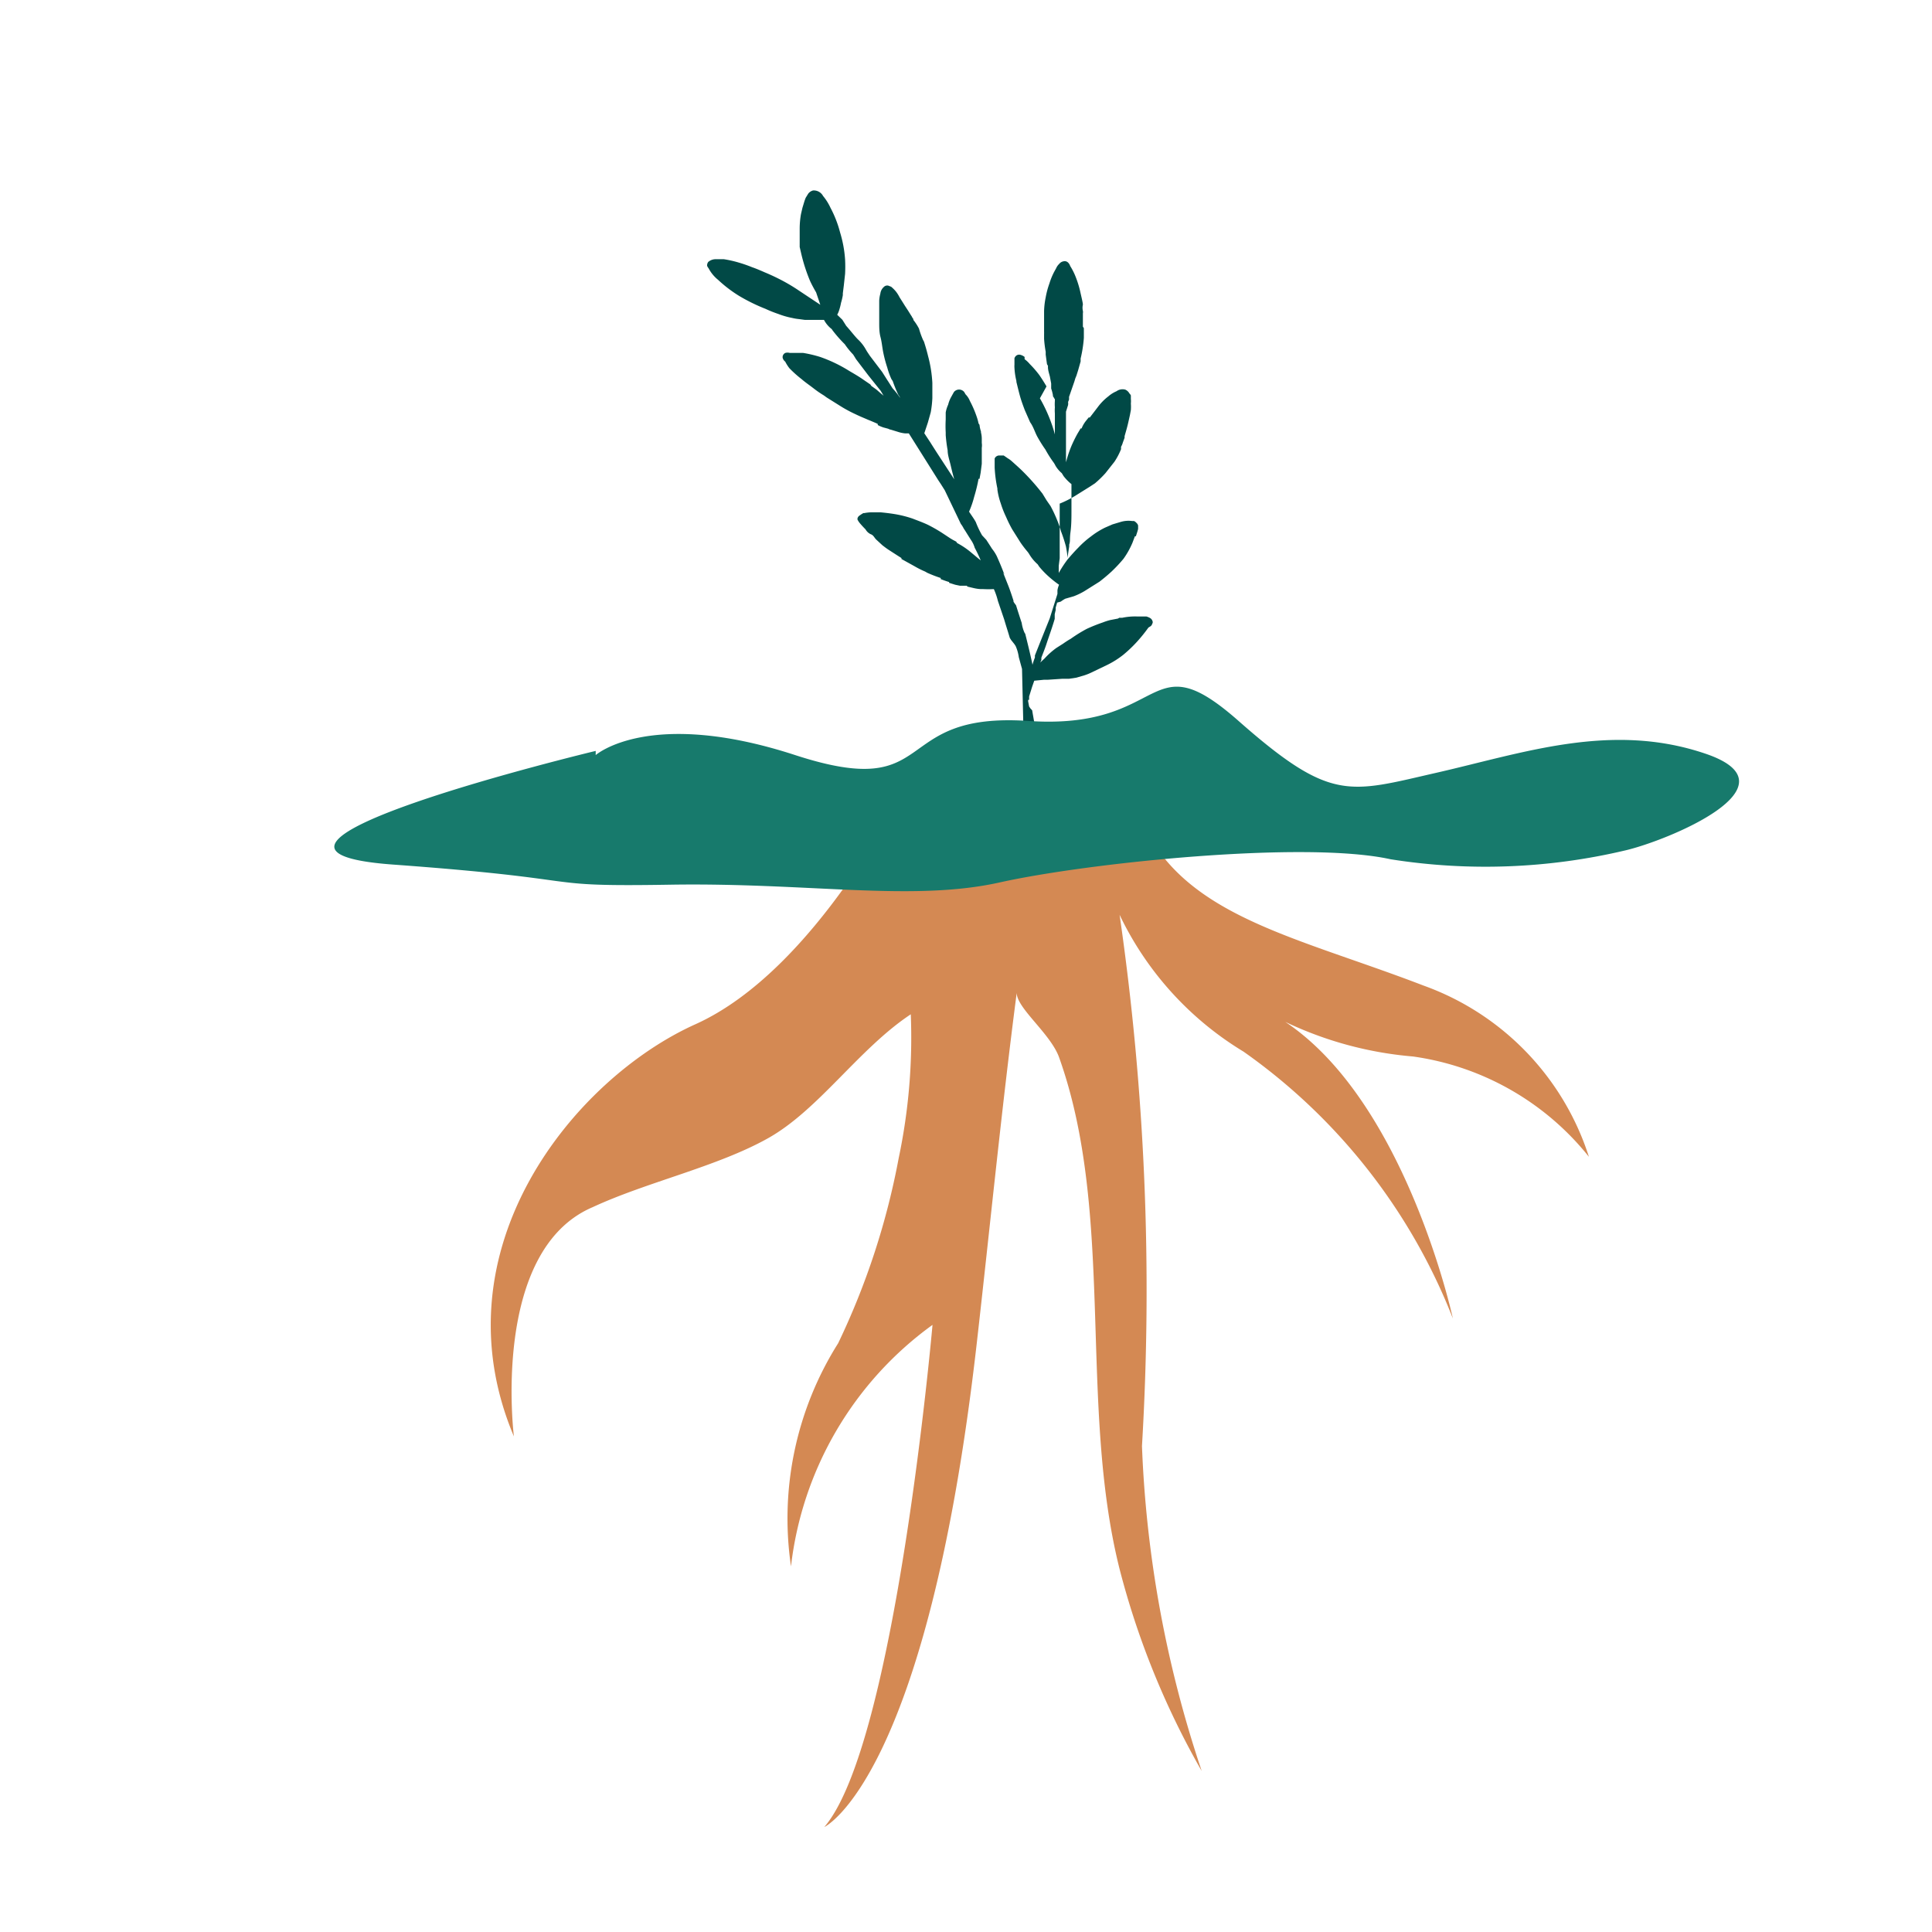 <svg xmlns="http://www.w3.org/2000/svg" viewBox="0 0 120 120"><defs><style>.cls-1{fill:#d48953;}.cls-2{fill:#014946;}.cls-3{fill:#177a6c;}.cls-4{fill:none;}</style></defs><g id="Calque_1" data-name="Calque 1"><path class="cls-1" d="M70.36,49.53c2.14,7.22,9.47,8.38,18.07,11.69A16.71,16.71,0,0,1,98.69,71.85a17,17,0,0,0-10.93-6.23,22.81,22.81,0,0,1-7.93-2.15c7.51,5,10.41,18.42,10.41,18.42a36.55,36.55,0,0,0-13-16.57,20,20,0,0,1-7.7-8.5,162.93,162.93,0,0,1,1.39,33A71.83,71.83,0,0,0,74.64,110a50.6,50.6,0,0,1-5.11-12.58c-2.55-10.22-.26-22-3.75-31.75-.53-1.47-2.63-3.05-2.63-4-.94,7.21-1.66,14.54-2.48,21.75-3.08,27.09-9.47,30.06-9.47,30.06,4.43-5.15,6.72-31.19,6.72-31.19a21.55,21.55,0,0,0-8.79,15,20.41,20.41,0,0,1,2.93-13.86,46.12,46.12,0,0,0,3.76-11.5A36.28,36.28,0,0,0,56.57,63c-3.23,2.14-5.71,5.93-8.87,7.7s-7.51,2.71-10.89,4.28c-6.35,2.71-4.89,14.24-4.89,14.24C27,77.56,35.68,67,43.19,63.62S56.16,49,56.16,49Z"/><path class="cls-2" d="M63.57,45.43a1.16,1.16,0,0,1,.06.38l.16,1.2c0,.34.65-.07.63-.31l0-.07a.94.94,0,0,1,0-.35c0-.44-.09-.84-.15-1.22s-.1-.58-.16-.94L64,44l-.08-.12-.06-.32,0-.09h0l.06,0,0-.21.19-.61.13-.37.61-.06.24,0,.89-.06.09,0,.33,0,.46-.07.51-.15a3.33,3.33,0,0,0,.4-.16l1-.48a5.52,5.52,0,0,0,1-.63,8.33,8.33,0,0,0,.86-.82,9.52,9.52,0,0,0,.7-.87h0l.16-.1a.54.54,0,0,0,.11-.23h0a.35.35,0,0,0-.16-.26,1,1,0,0,0-.24-.1l-.15,0H70.6a3.88,3.88,0,0,0-.89.08l-.19,0-.08.05-.47.09a3.68,3.68,0,0,0-.47.15,10.38,10.38,0,0,0-1,.4,9,9,0,0,0-1,.62c-.13.07-.25.15-.37.23l-.1.07-.41.26a4.66,4.66,0,0,0-.74.66l-.27.25.07-.15,0-.15h0c.11-.29.23-.58.33-.89s.35-1,.5-1.52l0-.17,0-.12h0l.06-.26,0-.15h0l.09-.31.22-.06h0l.16-.11.12-.07h0l.52-.15a4.12,4.12,0,0,0,.67-.32l.94-.59q.39-.3.75-.63a9.22,9.22,0,0,0,.74-.79,5.12,5.12,0,0,0,.56-1l.15-.4.06,0c.06-.18.11-.33.14-.46h0l0-.21h0a.34.34,0,0,0-.11-.17.42.42,0,0,0-.15-.11l-.12,0a1.7,1.7,0,0,0-.71.06l-.5.15-.46.2a5,5,0,0,0-.88.55,5.82,5.82,0,0,0-.79.7c-.22.22-.44.47-.67.74a7.36,7.36,0,0,0-.54.83l0-.12,0-.32.06-.48,0-.8,0-.06,0-.52v-.3l0-.71c0-.27,0-.62,0-1a6.34,6.34,0,0,0,.94-.47l.93-.58.32-.21h0a6.45,6.45,0,0,0,.65-.63l.56-.71a4.16,4.16,0,0,0,.41-.78l0-.15a1,1,0,0,0,.11-.26l.11-.3h0l0-.1c.08-.28.17-.58.24-.9l.09-.4h0l.06-.32a2.83,2.83,0,0,0,0-.41,1.31,1.31,0,0,0,0-.28v-.2c0-.06-.07-.11-.1-.16a.53.53,0,0,0-.25-.22.64.64,0,0,0-.54.1,1.91,1.91,0,0,0-.51.32h0a3.3,3.3,0,0,0-.62.62l-.39.51h0l-.14.18-.07,0-.2.25a1.82,1.82,0,0,0-.24.43h0l-.06,0-.18.3c-.17.3-.28.54-.37.74a7.25,7.25,0,0,0-.28.78l-.08.28,0,.05,0-.08,0-1V25.57l.13-.41a.67.67,0,0,0,0-.19h0l.06-.15,0-.17.07-.2.26-.75.06-.2.07-.17.11-.35h0l.15-.53h0v-.18h0a7.93,7.93,0,0,0,.2-1.28h0l0-.35v-.26h0l-.06-.09v-.83a.38.38,0,0,0,0-.15.86.86,0,0,1,0-.39c0-.12-.11-.55-.17-.83a6.07,6.07,0,0,0-.25-.82,4,4,0,0,0-.37-.75.51.51,0,0,0-.15-.23.3.3,0,0,0-.26-.06.44.44,0,0,0-.27.16.83.83,0,0,0-.19.27l-.11.2a4.09,4.09,0,0,0-.31.75,5.2,5.2,0,0,0-.23.86,4.81,4.81,0,0,0-.1.85v.22l0,.06,0,.51v.52a.35.35,0,0,1,0,.08l0,.34a7.28,7.28,0,0,0,.1.8l0,.18h0l.08.59.06.1,0,.08c0,.19.07.39.12.59l.08.43,0,.25,0,.06a2.8,2.8,0,0,1,.11.42l0,.06.06.09a.24.24,0,0,0,.06.09v.12a2.56,2.56,0,0,0,0,.39,2.41,2.41,0,0,0,0,.38l0,.05V26h0v.44l0,.06c0,.18,0,.32,0,.48h0c-.06-.23-.13-.45-.19-.62a9.48,9.48,0,0,0-.74-1.62L65,24c-.14-.24-.29-.48-.45-.71a6.39,6.39,0,0,0-.59-.68,1.81,1.81,0,0,0-.32-.3h0l0-.06,0-.08a.69.69,0,0,0-.3-.14.3.3,0,0,0-.22.06.36.36,0,0,0-.11.16h0l0,.18v.22a1.36,1.36,0,0,0,0,.2,4.28,4.28,0,0,0,.12.81l0,.06c.07.28.14.58.22.87s.18.56.3.88l.33.75.06.09c.17.27.26.58.4.83a8.35,8.35,0,0,0,.49.78h0a7.25,7.25,0,0,0,.47.75,1.4,1.4,0,0,1,.16.26,1.84,1.84,0,0,0,.39.46l.11.18a2.9,2.9,0,0,0,.49.5v.43c0,.32,0,.65,0,1v.23h0c0,.4,0,.87-.06,1.32s0,.53-.08.78l0,.11-.11.72h0c0-.24-.05-.47-.09-.71A9.18,9.18,0,0,0,65.9,33a5.55,5.55,0,0,0-.25-.72,8.26,8.26,0,0,0-.4-.85L65,31.07l-.25-.41a14.28,14.28,0,0,0-1.21-1.37c-.22-.22-.45-.42-.66-.61s-.25-.18-.35-.26h0l-.19-.13-.14,0h-.13a.31.31,0,0,0-.29.19l0,.15,0,.41a8.12,8.12,0,0,0,.17,1.3l0,.07a4.32,4.32,0,0,0,.21.86,6.1,6.1,0,0,0,.33.84,7.85,7.85,0,0,0,.38.77l.51.81a6.8,6.8,0,0,0,.46.6l.07.1a2.63,2.63,0,0,0,.54.66l.1.15a5.44,5.44,0,0,0,.52.55,6.56,6.56,0,0,0,.71.57,1.46,1.46,0,0,0-.1.34l0,.14h0l0,.09-.48,1.52-.63,1.57-.29.73,0,.13a4,4,0,0,0-.15.45c-.11-.54-.25-1.12-.45-1.92l-.05-.08a2.31,2.31,0,0,1-.17-.6c-.07-.21-.24-.73-.35-1.09L63,37.45l-.05-.08,0-.06c-.11-.35-.23-.7-.35-1s-.21-.53-.3-.75l.22.34-.13-.2c-.2-.53-.35-.87-.48-1.16a2.52,2.52,0,0,0-.29-.45l-.14-.22-.22-.34L61,33.25h0a5.74,5.74,0,0,1-.39-.82c-.11-.21-.3-.46-.42-.65a6,6,0,0,0,.32-.93,10,10,0,0,0,.27-1.11l.06,0,.07-.38.07-.55c0-.34,0-.67,0-1a1,1,0,0,0,0-.3l0-.26a1.6,1.6,0,0,0-.05-.39h0l0-.06a1.75,1.75,0,0,1-.09-.41l-.06-.09a3.47,3.47,0,0,0-.13-.46,6.52,6.52,0,0,0-.41-.94,1.22,1.22,0,0,0-.27-.41l-.08-.14a.41.41,0,0,0-.64,0l-.09.16-.11.2a2,2,0,0,0-.16.43,1.92,1.92,0,0,0-.15.48l0,.44h0a7.06,7.06,0,0,0,0,.8v.17a9.27,9.27,0,0,0,.12.94c0,.31.12.63.19.94s.14.58.22.86h0L58.18,28.1l-.3-.47-.1-.16L57.47,27l-.06-.09.22-.66h0l.18-.64a6.59,6.59,0,0,0,.1-.88c0-.31,0-.63,0-.95h0a8,8,0,0,0-.27-1.68c-.06-.25-.14-.54-.25-.88l-.06-.11h0a5.16,5.16,0,0,1-.25-.7,3.38,3.38,0,0,0-.35-.54l0-.06a.42.42,0,0,1-.09-.14l-.09-.14-.15-.24L56.21,19l-.1-.16-.24-.38a2.07,2.07,0,0,0-.22-.35h0a2.13,2.13,0,0,0-.3-.3h0l-.18-.07a.3.3,0,0,0-.28.09.65.65,0,0,0-.21.41h0a2,2,0,0,0-.07.43l0,.53,0,.08h0c0,.19,0,.48,0,.76s0,.6.08.9.11.66.17.95a8,8,0,0,0,.25.94,4.41,4.41,0,0,0,.26.72l.08.12a8.16,8.16,0,0,0,.34.84.82.82,0,0,1,.12.2h0a.79.79,0,0,0,.18.29,5,5,0,0,0-.65-.88l-.26-.41-.06-.09-.33-.52-.76-1-.18-.27-.07-.12a2.56,2.56,0,0,0-.45-.59c-.19-.17-.49-.57-.77-.88l-.24-.38L52,19.55a1.39,1.39,0,0,0,.12-.28,3.59,3.59,0,0,0,.12-.47h0a3.57,3.57,0,0,0,.11-.47l0-.11.06-.48h0l.08-.73a8.75,8.75,0,0,0,0-.89h0a7.42,7.42,0,0,0-.31-1.68,7,7,0,0,0-.6-1.54,3.31,3.31,0,0,0-.46-.73.65.65,0,0,0-.62-.34.55.55,0,0,0-.3.2l-.16.26-.07.19-.13.43h0l-.09.39a5.24,5.24,0,0,0-.08.88l0,.08h0c0,.19,0,.44,0,.67s0,.29,0,.41l.09.39h0a10.63,10.63,0,0,0,.55,1.71c.11.24.24.48.38.72l.26.77-1.31-.87a11.15,11.15,0,0,0-1.34-.78c-.28-.14-.55-.26-.79-.36h0c-.32-.14-.58-.25-.79-.32a8.15,8.15,0,0,0-.83-.29,7,7,0,0,0-.93-.21l-.47,0a.71.71,0,0,0-.5.17.36.36,0,0,0-.07.24h0a.54.54,0,0,0,.09.15,2.28,2.28,0,0,0,.59.72,8.14,8.14,0,0,0,1.31,1,11.18,11.18,0,0,0,1.63.8,7.83,7.83,0,0,0,.8.32,5.11,5.11,0,0,0,.87.25,3.07,3.07,0,0,0,.42.07h0l.37.05h1.18a1.74,1.74,0,0,0,.48.57l.06.09a8.31,8.31,0,0,0,.75.85,4.82,4.82,0,0,0,.52.64l.07.11.11.18.76,1,.76.95.1.16a.86.86,0,0,0,.1.16c-.16-.12-.31-.26-.45-.38l-.32-.23-.06-.09-.41-.28c-.25-.18-.54-.35-.9-.56a8.86,8.86,0,0,0-1.81-.87,7.77,7.77,0,0,0-1.06-.25l-.45,0h0l-.38,0a.51.51,0,0,0-.27,0,.29.29,0,0,0-.17.29.42.42,0,0,0,.16.25,2.57,2.57,0,0,0,.26.41,7.08,7.08,0,0,0,.76.68c.24.21.5.38.78.6h0a6.34,6.34,0,0,0,.6.41h0l.18.13.83.52a8.25,8.25,0,0,0,.94.51c.35.17.52.23.79.35l.15.06.33.14.13.06,0,.07a2.17,2.17,0,0,0,.35.15l.3.08a.49.49,0,0,0,.17.06l.52.16a2.2,2.2,0,0,0,.37.07h0l.22,0,.73,1.16,1.1,1.75.16.24h0l.24.38,1,2.09a1.75,1.75,0,0,1,.18.29l.08.12.25.4.12.19a1.64,1.64,0,0,1,.23.48,9.32,9.32,0,0,1,.5,1.1l.13.22.09.14L61.1,35l0,0a1.87,1.87,0,0,0-.32-.3l-.48-.4a4.86,4.86,0,0,0-.85-.57l-.06-.09h0l-.21-.11-.15-.09L59,33.42l-.5-.33a9.5,9.5,0,0,0-.88-.5c-.32-.15-.66-.27-.94-.38a6.93,6.93,0,0,0-1-.26c-.34-.06-.68-.1-1-.13h-.52a2.61,2.61,0,0,0-.48.05l-.06,0-.13.08-.1.07a.3.3,0,0,0-.13.18l0,.07a1.14,1.14,0,0,0,.15.23c.11.13.23.26.35.38a.72.72,0,0,0,.32.3c.18.06.23.23.35.34l.38.35c.13.1.26.2.4.29s.57.37.78.5h0l0,.06.83.46a5.46,5.46,0,0,0,.64.32h0l.14.08a8.36,8.36,0,0,0,.83.32l0,.07c.16.06.34.13.52.18l0,.05.38.12.29.06h0l.19,0,.2,0h0l.06,0h0l0,.05.38.09h0a2.42,2.42,0,0,0,.47.07l.15,0a6.32,6.32,0,0,0,.66,0,4.18,4.18,0,0,1,.25.73l.39,1.15c.12.41.24.77.35,1.15l.08.13L63,40l.08.12h0a2.58,2.58,0,0,1,.2.7h0l.2.73Z"/><path class="cls-3" d="M37,46.9s3.33-2.95,12.39,0,5.77-2.71,14.49-2.12,7.3-5.07,13.05,0S83.77,49.24,89.21,48s10.88-3.18,16.74-1.18-2.34,5.38-5,6a37.71,37.71,0,0,1-14.58.55c-5.34-1.18-18.86.23-24.28,1.44s-11.86,0-20.48.14-4.3-.31-17.2-1.25S37,46.64,37,46.64"/><rect class="cls-4" width="120" height="120"/></g></svg>